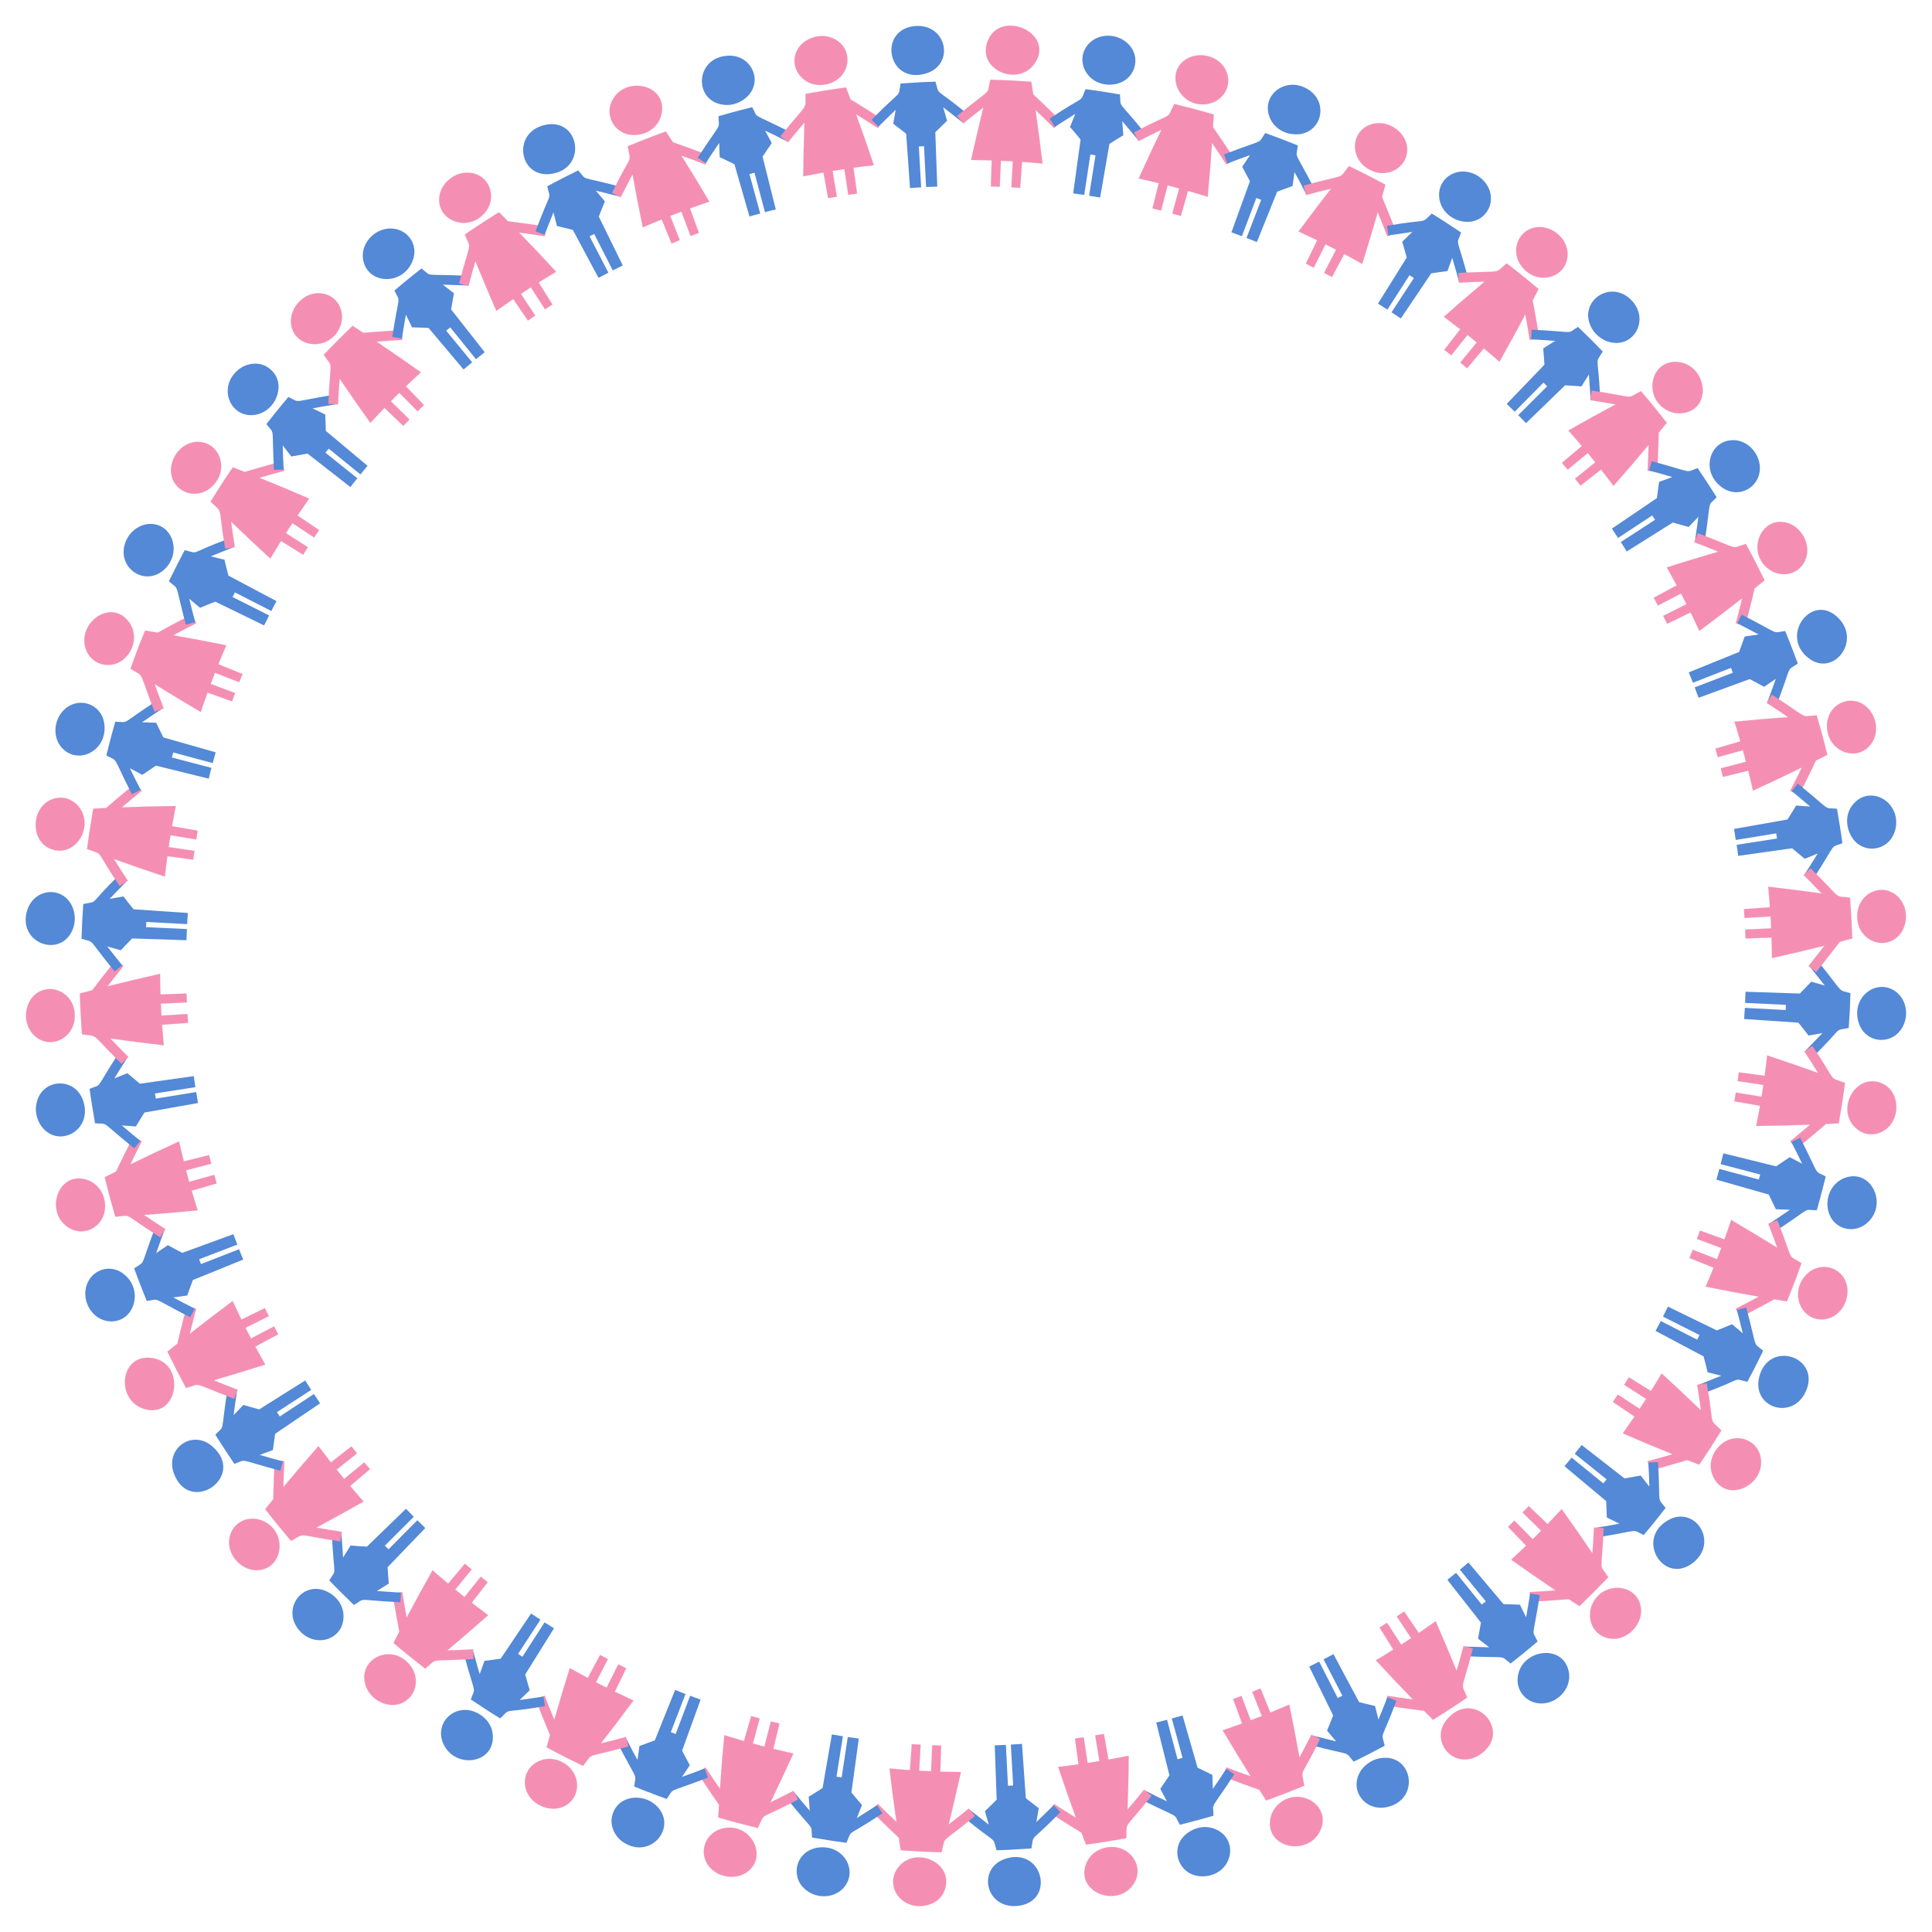 <?xml version="1.0" encoding="UTF-8"?>
<!DOCTYPE svg  PUBLIC '-//W3C//DTD SVG 1.1//EN'  'http://www.w3.org/Graphics/SVG/1.1/DTD/svg11.dtd'>
<svg enable-background="new 0 0 1644.099 1644.091" version="1.1" viewBox="0 0 1644.1 1644.1" xml:space="preserve" xmlns="http://www.w3.org/2000/svg">

	
		<g fill="#5389D6">
			<path d="m1611.1 842.41c-15.482-8.616-34.161 5.725-30.134 25.19 4.559 22.379 33.551 23.371 40.095 1.488 2.938-9.814-0.644-21.446-9.961-26.678z"/>
			<path d="m1546.6 817.37-6.467 5.237c5.701 7.136 8.552 10.784 12.715 16.086-6.534-1.886-4.917-1.428-11.543-3.29-3.431 3.663-5.559 5.955-9.677 10.079-15.473-0.507-30.723-1.006-46.239-1.514l-0.36 9.504 34.769 1.618c-0.068 1.475-0.104 2.951-0.205 4.424l-34.757-1.834-0.608 9.489c6.602 0.445 43.52 2.931 46.193 3.111 2.907 3.613 5.838 7.275 8.612 10.97l11.822-2.113c-7.763 8.107-5.689 5.96-14.276 14.788 0.191 0.188 5.472 5.392 5.871 5.786 27.944-27.294 16.694-22.045 30.779-24.894 1.129-18.187 0.791-11.429 1.482-29.634-11.447-3.471-4.204 2.092-28.111-27.813z"/>
		</g>
		<g fill="#F48FB3" stroke="#F48FB3" stroke-width=".094">
			<path d="m1580.9 961.32c11.025 8.471 28.271 2.999 32.237-13.495 2.132-10.164-1.517-21.094-10.977-25.596-22.833-10.818-41.917 23.077-21.26 39.091z"/>
			<path d="m1542.3 890.13c-0.224 0.147-5.389 3.53-6.875 4.504 3.978 6.058 7.883 12.218 11.798 18.496-14.555-5.19-25.502-9.063-43.385-15.002 0 0-1.28 11.501-2.158 17.376l-21.957-2.98-1.045 7.476 21.918 3.25c-0.427 3.365-1.026 6.704-1.586 10.049l-21.864-3.557-1.231 7.447 21.823 3.818c-0.334 2.224-0.401 2.453-3.22 17.172 15.26-0.167 30.562-0.552 45.903-1.132-10.395 8.923-15.936 13.297-16.942 14.106l5.222 6.368c13.336-10.731 25.154-21.035 25.154-21.035l10.898-0.541c4.409-26.487 2.601-15.36 5.307-34.371-15.238-5.701-5.765 1.044-27.76-31.444z"/>
		</g>
	
	
		<g fill="#5389D6">
			<path d="m1571.6 1001.8c-15.938 4.489-20.88 24.147-12.431 36.056 5.984 8.426 18.961 11.54 29.058 3.416 18.626-15.192 5.185-45.737-16.627-39.472z"/>
			<path d="m1531.9 968.21-7.424 3.731c5.526 10.965 5.522 10.823 9.138 18.374-3.604-1.95-6.251-3.337-10.556-5.6-7.076 4.812-2.711 1.878-11.608 7.833-15.03-3.71-29.844-7.366-44.916-11.086-0.771 3.068-1.45 6.16-2.315 9.203l33.672 8.815-1.156 4.271-33.615-9.028-2.48 9.162c6.364 1.81 41.954 11.935 44.531 12.668 2.037 4.122 4.061 8.291 6.071 12.502l11.975 0.391c-11.591 7.969-9.27 6.422-17.033 11.484 0.148 0.224 4.237 6.419 4.547 6.888 33.241-21.73 22.421-18.062 35.339-17.914 0.851-2.935 4.338-15.43 7.574-28.704-10.782-5.934-3.961 2.024-21.744-32.99z"/>
		</g>
		<g fill="#F48FB3" stroke="#F48FB3" stroke-width=".094">
			<path d="m1533.3 1089.8c-9.283 16.036 2.706 35.567 20.003 32.751 15.376-2.494 22.852-20.698 16.705-33.35-6.875-14.015-27.395-15.632-36.708 0.599z"/>
			<path d="m1512.5 1038.4c-0.252 0.096-6.065 2.308-7.739 2.944 2.632 6.757 5.318 13.647 7.688 20.555-15.097-9.335-21.97-13.556-39.256-23.722-1.797 5.421-0.727 2.324-5.735 16.533l-20.848-7.507c-1.407 3.943-0.242 0.88-2.607 7.078l20.753 7.765-3.617 9.505-20.635-8.055c-0.86 2.363-1.875 4.667-2.809 7.002l20.54 8.302c-2.196 5.393-4.357 10.802-6.749 16.113 14.984 3.044 30.112 5.908 45.161 8.523-4.605 2.59-9.83 5.245-19.528 10.242 1.282 2.426 2.566 4.907 3.803 7.333 11.232-5.565 28.945-15.325 28.945-15.325l10.742 1.741c2.081-5.092 5.407-12.949 12.415-32.491-12.671-8.09-5.76 1.509-20.524-36.536z"/>
		</g>
	
	
		<g fill="#5389D6">
			<path d="m1496.9 1172.4c-5.623 25.003 26.606 35.927 38.739 13.823 16.625-30.762-30.761-47.651-38.739-13.823z"/>
			<path d="m1486 1112.6-7.978 2.121c1.414 5.155 1.067 3.771 5.065 19.87-5.828-4.924-4.163-3.517-9.187-7.704-3.655 1.518-9.719 4.082-12.92 5.264-13.92-6.774-27.641-13.451-41.599-20.244l-4.227 8.501 31.081 15.668-1.967 3.964-30.981-15.863-4.438 8.396c5.845 3.102 38.529 20.448 40.895 21.704 1.161 4.475 2.365 9.027 3.385 13.53l11.655 2.902c-10.457 4.253-8.047 3.278-19.076 7.661 0.098 0.25 2.788 7.156 2.992 7.678 37.33-13.781 24.454-13.254 38.264-10.148 7.115-13.482 4.514-8.404 13.478-26.447-9.401-8.145-4.244 1.191-14.442-36.853z"/>
		</g>
		<g fill="#F48FB3" stroke="#F48FB3" stroke-width=".094">
			<path d="m1462 1231.8c-6.089 6.638-8.458 16.712-3.447 26.117 11.911 22.027 45.354 4.886 39.43-19.061-3.697-14.977-23.661-21.152-35.983-7.056z"/>
			<path d="m1452.4 1177.2c-0.264 0.042-6.361 1.019-8.116 1.3 1.147 7.15 2.207 14.375 3.216 21.706-11.172-10.692-19.573-18.695-33.473-31.427 0 0-3.823 6.549-9.072 14.974l-18.822-11.694-3.996 6.406 18.676 11.925c-1.798 2.876-3.706 5.682-5.568 8.517l-18.501-12.182-4.148 6.31 18.358 12.402-9.969 14.359c14.022 6.097 28.111 11.97 42.347 17.706-10.994 3.292-13.7 3.948-21.231 5.954l2.187 7.96c18.711-4.995 31.525-8.945 31.525-8.945l10.16 3.953c6.77-9.559 18.277-28.181 18.904-29.187-11.702-11.552-5.548-0.614-12.477-40.037z"/>
		</g>
	
	
		<g fill="#5389D6">
			<path d="m1418.6 1294.2c-26.834 16.447-2.311 54.927 22.155 35.665 22.538-17.62 1.275-50.089-22.155-35.665z"/>
			<path d="m1411 1244.2-8.28 0.39c0.732 14.403 0.503 9.508 0.83 20.497-7.185-9.257-1.691-2.19-7.365-9.432-6.563 1.211-7.523 1.365-13.749 2.453-12.208-9.52-24.241-18.903-36.482-28.449-1.897 2.537-3.942 4.958-5.911 7.439l27.148 21.783-2.776 3.449-27.01-21.952c-3.661 4.545-2.282 2.873-6.047 7.331 5.073 4.248 33.444 28.001 35.498 29.721 0.198 4.612 0.365 9.26 0.503 13.942l10.76 5.223c-8.029 1.536-4.54 0.927-20.245 3.542 0.045 0.266 1.283 7.614 1.376 8.17 38.947-6.41 28.171-7.221 39.518-2.006 7.747-9.198 16.337-19.996 18.652-23.082-7.496-9.908-4.401 0.285-6.42-39.019z"/>
		</g>
		<g fill="#F48FB3" stroke="#F48FB3" stroke-width=".094">
			<path d="m1354.5 1366.4c-4.138 10.573 0.5 24.132 13.229 27.513 15.146 3.978 29.219-9.932 28.792-23.656-0.898-22.98-33.331-26.14-42.021-3.857z"/>
			<path d="m1364.7 1300.4c-0.268-0.014-6.457-0.341-8.238-0.435-0.26 7.324-0.798 14.542-1.35 21.904-4.527-6.643-12.711-18.766-26.18-37.635-0.355 0.355-10.437 11.217-11.989 12.77l-15.991-15.339-5.28 5.403 15.802 15.533c-2.367 2.43-4.716 4.881-7.181 7.214l-15.579-15.748-5.406 5.278 15.394 15.932c-3.727 3.652-1.684 1.73-12.717 11.999 12.445 8.85 25.051 17.549 37.801 26.116-5.525 0.435-16.416 1.208-22.003 1.435l0.47 8.215c15.687-0.768 32.729-2.192 32.729-2.192l9.1 5.948c14.294-14.01 6.874-6.472 24.552-24.621-8.539-12.918-5.731-1.505-3.934-41.777z"/>
		</g>
	
	
		<g fill="#5389D6">
			<path d="m1334.9 1422c-5.557-24.738-43.218-17.763-43.488 7.766-0.104 10.307 8.538 20.479 21.5 19.839 13.503-0.743 25.105-13.758 21.988-27.605z"/>
			<path d="m1310.3 1357.4c-2.704-0.403-5.464-0.881-8.181-1.331-1.456 8.921-2.243 13.805-3.422 20.233-3.703-7.644-1.635-3.408-5.254-10.749-5.154-0.121-7.548-0.229-13.992-0.482-9.976-11.838-19.808-23.507-29.811-35.378-6.664 5.634-4.864 4.138-7.292 6.092l22.057 26.926-3.448 2.777-21.888-27.062-7.404 5.959c4.086 5.205 26.932 34.311 28.586 36.418-0.774 4.535-1.585 9.099-2.432 13.69l9.459 7.351c-16.897-0.427-20.534-0.714-20.534-0.714-0.012 0.269-0.339 7.689-0.363 8.25 39.671 1.945 28.744-1.456 39.116 6.26 2.265-1.757 11.227-8.839 22.996-18.758-5.39-11.478-4.251-0.385 1.807-39.482z"/>
		</g>
		<g fill="#F48FB3" stroke="#F48FB3" stroke-width=".094">
			<path d="m1231.9 1462.6c-16.014 17.475 3.803 43.835 26.014 31.494 31.387-19.212-3.028-57.644-26.014-31.494z"/>
			<path d="m1253.4 1402.9c-0.26-0.07-6.262-1.691-7.99-2.157-4.282 16.162-2.938 11.211-5.85 21.152-8.616-20.99-10.691-25.808-17.838-42.248 0 0 0.365-0.178-14.357 10.026l-12.471-18.316c-2.049 1.463-4.186 2.796-6.28 4.191l12.245 18.467-8.501 5.593-11.981-18.632c-2.117 1.361-4.267 2.669-6.398 4.009l11.76 18.775c-11.556 7.229-5.985 3.771-14.924 9.093 10.342 11.243 20.912 22.435 31.583 33.411-7.337-0.931-14.645-2.076-21.824-3.161-0.369 2.746-0.829 5.431-1.238 8.142 14.665 2.414 32.444 4.592 32.444 4.592l7.674 7.708c11.726-7.322 23.542-15.056 29.115-19.014-5.527-14.021-5.584-2.01 4.831-41.631z"/>
		</g>
	
	
		<g fill="#5389D6">
			<path d="m1175.1 1496.1c-9.393 1.335-18.155 8.651-20.238 18.174-3.063 13.533 9.268 27.401 26.02 23.407 27.945-6.721 21.404-45.474-5.782-41.581z"/>
			<path d="m1188.3 1447.3-7.7-2.951c-1.567 4.191-4.297 10.943-7.556 19.061-1.404-5.679-1.478-5.977-2.926-11.635-9.772-2.281-8.867-2.115-13.561-3.332-7.301-13.651-14.498-27.106-21.819-40.795l-8.397 4.431 15.985 30.92c-1.307 0.684-2.61 1.375-3.934 2.027l-15.789-31.019-8.506 4.221c2.914 5.941 19.212 39.16 20.392 41.565-3.122 7.99-1.935 5.041-5.202 12.927l7.734 9.179c-10.594-2.577-8.926-2.173-19.93-4.958-0.068 0.259-1.947 7.414-2.089 7.955 37.858 10.107 28.239 4.369 36.953 14.245 16.319-8.123 10.294-5.035 26.415-13.542-3.098-13.266-3.579-1.708 9.93-38.299z"/>
		</g>
		<g fill="#F48FB3" stroke="#F48FB3" stroke-width=".094">
			<path d="m1087.2 1536.1c-3.225 3.285-5.606 7.493-6.31 12.835-3.241 24.477 33.642 31.042 43.13 7.701 8.635-21.351-20.063-37.319-36.82-20.536z"/>
			<path d="m1123.3 1479.9c-0.247-0.137-5.742-2.878-7.344-3.725-3.272 6.446-6.629 12.973-10.124 19.475-2.214-12.474-5.317-28.737-8.675-45.093 0 0-5.631 2.522-16.124 6.802l-8.379-20.513-6.982 2.857 8.125 20.615-9.507 3.611-7.83-20.722c-2.354 0.883-4.691 1.814-7.059 2.662l7.582 20.816c-5.496 1.922-10.97 3.911-16.489 5.767 7.781 13.209 15.724 26.198 23.882 39.205-10.032-3.507-10.693-3.822-20.679-7.649l-2.903 7.732c19.932 7.659 30.767 11.263 30.767 11.263l5.903 9.161c12.06-4.252 24.622-9.374 32.443-12.54-2.729-16.399-4.11-3.598 13.393-39.724z"/>
		</g>
	
	
		<g fill="#5389D6">
			<path d="m1034.4 1556.6c-6.474-2.803-14.332-2.471-21.175 1.509-20.583 11.693-10.962 39.583 10.911 38.598 24.412-0.862 31.172-31.056 10.264-40.107z"/>
			<path d="m1050.4 1509.8-6.928-4.542c-6.942 10.672-4.342 6.745-11.367 17.074-0.271-8.607-0.152-4.86-0.419-11.96-6.548-3.132-5.941-2.85-12.562-6.09-4.284-14.877-8.506-29.54-12.802-44.457-3.021 0.941-6.097 1.688-9.143 2.539l9.16 33.58-4.271 1.156-8.947-33.636c-7.617 2.06-4.087 1.113-9.189 2.376 1.606 6.419 10.589 42.314 11.239 44.913-2.551 3.843-5.149 7.698-7.791 11.562l5.631 10.555c-8.429-3.97-5.245-2.415-18.454-9.044-0.12 0.241-3.443 6.903-3.695 7.407 35.307 17.854 26.841 10.4 33.145 21.635 10.052-2.499 23.811-6.209 28.667-7.712-0.244-12.432-3.729-2.342 17.726-35.356z"/>
		</g>
		<g fill="#F48FB3" stroke="#F48FB3" stroke-width=".094">
			<path d="m939.06 1572.8c-7.675 2.298-12.63 7.193-15.045 13.994-8.355 23.617 26.83 37.124 40.555 16.575 10.779-16.111-5.386-36.48-25.51-30.569z"/>
			<path d="m979.91 1528.2c-0.208-0.169-5.021-4.081-6.407-5.207-6.738 8.416-4.123 5.266-13.978 16.915 0.453-14.548 0.838-27.915 0.98-45.812-0.758 0.144-5.703 1.086-17.194 3.275l-3.899-21.813-7.447 1.228 3.629 21.859c-3.347 0.543-6.685 1.148-10.041 1.635l-3.32-21.901-7.477 1.042 3.06 21.942c-10.627 1.489-6.673 0.987-17.338 2.2 4.846 14.496 9.914 28.99 15.172 43.417-6.321-3.895-12.518-7.883-18.628-11.814-1.458 2.359-2.977 4.607-4.458 6.92 12.217 8.066 27.735 17.459 27.735 17.459l3.853 10.167c11.494-1.517 22.939-3.39 34.349-5.441 0.677-14.888-3.94-4.677 21.409-36.071z"/>
		</g>
	
	
		<g fill="#5389D6">
			<path d="m856.04 1581.6c-24.151 7.536-18.179 40.777 7.394 40.469 35.327-1.018 25.46-50.343-7.394-40.469z"/>
			<path d="m902.4 1542.1-5.821-5.836c-2.549 2.609-11.805 11.517-14.686 14.301 1.297-7.198 0.944-5.229 2.083-11.814-10.175-7.744-8.611-6.676-11.019-8.573-1.089-15.443-2.162-30.664-3.254-46.149l-9.487 0.6 1.968 34.751-4.42 0.276-1.752-34.762-9.506 0.353c0.237 6.613 1.565 43.591 1.661 46.268-7.973 7.828-6.756 6.639-10.026 9.711l3.32 11.534c-3.247-2.444-14.668-11.496-16.183-12.695-0.168 0.211-4.799 6.028-5.149 6.468 30.491 25.005 23.836 14.897 27.933 28.026 16.2-0.687 4.204 0.058 29.631-1.556 2.627-13.565-2.722-2.83 24.707-30.903z"/>
		</g>
		<g fill="#F48FB3" stroke="#F48FB3" stroke-width=".094">
			<path d="m762.86 1591.3c-7.398 12.032 0.259 28.451 16.77 30.648 10.908 0.873 20.882-3.907 24.291-13.623 8.541-24.297-27.761-38.856-41.061-17.025z"/>
			<path d="m829.64 1545.4c-0.169-0.208-4.069-5.004-5.191-6.385-3.773 3.188-10.239 8.215-17.179 13.648 3.646-14.979 6.315-26.036 10.434-44.679 0 0-11.637-0.114-17.526-0.344l0.684-22.148-7.555-0.288-0.953 22.137c-7.45-0.274-4.786-0.158-10.17-0.506l1.259-22.116-7.542-0.478-1.52 22.102c-5.825-0.282-11.619-0.934-17.427-1.412 1.764 15.173 3.747 30.365 5.925 45.575-5.384-5.129-10.639-10.199-15.804-15.367l-5.784 5.838c10.373 10.493 23.548 22.842 23.548 22.842l1.679 10.73c21.309 1.334 13.39 0.937 34.721 1.74 3.943-15.204-2.716-5.242 28.401-30.889z"/>
		</g>
	
	
		<g fill="#5389D6">
			<path d="m719.35 1604.7c9.925-13.995-1.49-34.385-21.942-32.575-19.251 1.851-25.32 23.007-13.297 34.694 10.091 9.891 27.342 9.05 35.239-2.119z"/>
			<path d="m750.89 1543.1c-1.51-2.293-3.012-4.59-4.494-6.94-8.098 5.208-10.397 6.65-17.318 11.023 3.279-8.095 1.753-4.32 4.469-11.148-3.44-3.932-3.085-3.544-9.014-10.692 2.111-15.337 4.192-30.453 6.309-45.831l-9.406-1.312-5.228 34.412-4.368-0.71 5.444-34.377-9.368-1.555c-1.131 6.52-7.455 42.977-7.913 45.617-3.904 2.564-7.827 4.965-11.801 7.39l0.868 11.966c-0.855-1.005-11.759-13.803-13.216-15.717-0.207 0.17-5.932 4.861-6.365 5.216 25.115 30.957 20.305 20.387 21.534 33.251 23.695 3.927 13.031 2.187 29.335 4.527 5.465-12.987-1.67-3.374 30.532-25.12z"/>
		</g>
		<g fill="#F48FB3" stroke="#F48FB3" stroke-width=".094">
			<path d="m616.82 1555.6c-17.352 2.928-23.474 22.092-12.199 34.097 7.708 8.102 20.993 9.728 29.934 4.149 19.529-12.213 5.75-42.001-17.735-38.246z"/>
			<path d="m679.03 1531.3c-0.124-0.233-2.951-5.726-3.751-7.346-6.435 3.294-12.991 6.633-19.634 9.817 5.972-12.306 12.654-26.542 19.467-41.584 0 0-5.617-1.172-17.045-3.966l5.269-21.523-7.329-1.786-5.535 21.455-9.815-2.664 5.837-21.369c-2.424-0.669-4.864-1.282-7.276-1.994l-6.093 21.3c-5.577-1.674-11.176-3.277-16.732-5.018-1.463 15.262-2.666 30.438-3.705 45.756-6.027-8.687-6.308-9.221-12.241-18.337l-6.892 4.552c8.562 13.262 18.282 27.188 18.282 27.188l-0.604 10.882c7.272 2.163 17.126 4.849 33.623 8.908 7.527-15.076-1.256-5.193 34.174-24.271z"/>
		</g>
	
	
		<g fill="#5389D6">
			<path d="m557.33 1535.5c-10.908-9.302-31.256-7.888-36.124 8.767-2.836 9.064 1.973 18.614 9.054 23.334 23.769 15.996 48.009-14.247 27.07-32.101z"/>
			<path d="m602.5 1512.7-2.938-7.746c-11.387 4.366-7.629 2.968-19.229 7.14 4.544-6.697 2.466-3.618 6.687-9.925-3.726-6.887-2.362-4.34-6.589-12.307 5.273-14.556 10.469-28.902 15.756-43.498-2.998-1.012-5.924-2.22-8.891-3.317l-12.314 32.556-4.136-1.572 12.519-32.476c-5.448-2.072-3.434-1.278-8.831-3.478-2.471 6.138-16.288 40.464-17.288 42.949-4.323 1.614-8.691 3.209-13.1 4.787l-1.642 11.848c-4.034-7.311-3.027-5.446-9.622-18.159-0.239 0.125-6.844 3.569-7.343 3.83 18.072 35.04 15.579 24.482 14.118 36.969 12.02 4.872 24.358 9.455 27.729 10.6 7.103-10.204-1.643-4.088 35.114-18.201z"/>
		</g>
		<g fill="#F48FB3" stroke="#F48FB3" stroke-width=".094">
			<path d="m475.42 1498.2c-14.104-5.354-29.601 4.664-28.713 19.613 0.897 15.815 18.636 24.728 31.398 20.121 18.008-6.656 17.363-32.255-2.685-39.734z"/>
			<path d="m534.71 1486.1c-0.069-0.259-1.668-6.248-2.128-7.972-7.043 2.01-14.083 3.748-21.249 5.478 9.463-12.219 16.54-21.409 27.71-36.511-0.698-0.329-5.252-2.474-15.835-7.457l9.659-19.943-6.756-3.362-9.904 19.822c-3.028-1.524-6.102-2.961-9.075-4.595l10.179-19.674-6.675-3.524-10.414 19.554c-5.189-2.648-10.228-5.577-15.323-8.4-4.592 14.569-8.99 29.246-13.215 44.02-2.816-6.885-5.543-13.655-8.14-20.49l-7.666 2.968c3.914 10.453 3.762 9.958 12.165 30.461l-2.851 10.484c6.581 3.44 14.153 7.668 30.998 15.771 9.796-12.285-0.453-5.769 38.52-16.63z"/>
		</g>
	
	
		<g fill="#5389D6">
			<path d="m419.42 1479.2c0.34-8.052-3.364-14.893-9.882-19.461-18.715-13.116-40.038 3.869-32.783 23.014 8.738 22.22 41.822 19.228 42.665-3.553z"/>
			<path d="m463.75 1451.9c-0.801-4.996-0.513-3.131-1.263-8.175-9.026 1.36-11.351 1.731-20.306 2.976 3.132-2.971 5.096-4.894 8.625-8.33-1.168-3.827-0.924-2.972-3.852-13.45 8.195-13.134 16.272-26.08 24.49-39.25-2.677-1.691-5.386-3.329-8.044-5.05l-18.835 29.27-3.697-2.435 19.018-29.151-7.936-5.224c-3.696 5.488-24.366 36.179-25.862 38.401-4.583 0.703-9.146 1.292-13.779 1.903l-4.089 11.266c-10.055-34.176 4.176 14.489-5.637-19.756-0.259 0.071-7.414 2.034-7.956 2.182 10.353 38.311 10.16 27.082 6.061 39.162 17.973 11.849 13.113 8.724 24.933 16.101 10.346-9.666-0.796-3.643 38.129-10.44z"/>
		</g>
		<g fill="#F48FB3" stroke="#F48FB3" stroke-width=".094">
			<path d="m347.68 1415.6c-15.702-17.503-44.038-3.365-36.393 19.077 3.719 10.818 15.489 17.414 25.593 16.006 15.416-2.194 23.366-21.184 10.8-35.083z"/>
			<path d="m402.98 1411.8c-0.013-0.269-0.312-6.486-0.398-8.275-7.23 0.393-14.626 0.827-21.927 0.938 9.726-8.225 18.229-15.374 34.725-29.977 0 0-1.439-0.981-13.955-10.581l13.593-17.499c-3.678-2.826-2.324-1.76-5.933-4.673l-13.806 17.331-7.925-6.387 14.043-17.131c-1.983-1.552-3.862-3.231-5.797-4.843l-14.246 16.966c-13.67-11.539-7.135-6.069-13.248-11.408-7.516 13.306-14.922 26.819-22.059 40.323-0.945-4.703-1.836-10.281-3.711-21.737-2.713 0.48-5.45 0.913-8.143 1.344 1.822 12.352 5.628 32.269 5.628 32.269l-4.977 9.677c3.581 3.028 10.605 9.125 27.047 21.85 11.579-9.515 0.849-6.002 41.089-8.187z"/>
		</g>
	
	
		<g fill="#5389D6">
			<path d="m291.65 1381.1c2.699-10.773-2.586-20.527-11.278-25.59-21.903-12.925-42.284 13.812-25.096 32.594 12.586 13.518 32.654 8.076 36.374-7.004z"/>
			<path d="m340.71 1363.5 0.444-8.242c-3.03-0.135-3.407-0.117-20.464-1.317 5.502-3.415 4.951-3.073 10.165-6.363-0.81-9.919-0.695-8.299-1.017-13.922 10.738-11.152 21.321-22.144 32.088-33.326l-6.799-6.64-24.487 24.736c-1.044-1.044-2.122-2.053-3.154-3.107l24.64-24.582-6.636-6.805c-4.752 4.605-31.325 30.353-33.249 32.218-10.281-0.616-7.055-0.406-13.909-0.958l-6.347 10.191c-0.853-11.507-0.615-8.142-1.434-20.491-0.267 0.015-7.652 0.436-8.211 0.468 2.07 39.858 4.448 28.406-2.14 39.538 11.701 11.918 4.545 4.886 21.009 20.959 10.924-6.592-0.05-4.266 39.501-2.357z"/>
		</g>
		<g fill="#F48FB3" stroke="#F48FB3" stroke-width=".094">
			<path d="m224.98 1294.8c-11.153-5.544-24.28-1.349-28.69 10.257-5.562 14.668 6.611 30.097 20.538 31.095 22.93 1.601 29.343-30.595 8.152-41.352z"/>
			<path d="m289.56 1311.7c0.041-0.265 0.994-6.372 1.269-8.13-7.143-1.122-14.376-2.31-21.649-3.617 12.345-6.595 26.248-14.254 40.21-22.18 0 0-4.302-4.768-11.461-13.244l16.918-14.31-4.88-5.766-17.091 14.102-6.383-7.928 17.282-13.858c-1.568-1.969-3.185-3.901-4.718-5.899l-17.446 13.654c-9.476-12.35-9.443-12.279-10.597-13.904-10.001 11.324-20.212 23.27-29.882 34.86 0.235-10.498 0.23-9.389 0.864-22.033l-8.256-0.361c-1.021 20.005-1.17 32.738-1.17 32.738l-6.882 8.449c7.927 10.337 16.341 20.285 21.952 26.965 13.694-7.116 1.992-5.441 41.92 0.462z"/>
		</g>
	
	
		<g fill="#5389D6">
			<path d="m181.19 1231.3c-16.724-15.486-40.84 0.724-33.313 22.365 13.392 36.383 61.802 3.009 33.313-22.365z"/>
			<path d="m238.59 1251.6 2.166-7.992c-10.156-2.694-9.574-2.56-19.757-5.515 6.377-2.303 5.347-1.932 11.244-4.111 1.097-8.299 0.418-3.371 1.877-13.824 12.813-8.689 25.442-17.253 38.29-25.965-1.795-2.609-3.49-5.284-5.247-7.918l-29.077 19.132-2.435-3.697 29.196-18.948c-1.765-2.631-3.428-5.325-5.101-8.013-5.603 3.521-36.932 23.208-39.201 24.633-4.455-1.226-8.934-2.493-13.437-3.799l-8.275 8.627c0.746-6.109 0.488-4.291 2.864-20.353-0.267-0.039-7.646-1.119-8.205-1.2-6.04 39.987-1.849 29.085-10.238 38.209 7.235 11.588 14.94 23.05 16.216 24.857 11.513-4.013 1.259-4.341 39.12 5.877z"/>
		</g>
		<g fill="#F48FB3" stroke="#F48FB3" stroke-width=".094">
			<path d="m126.17 1155.4c-24.443-0.675-27.346 36.649-3.126 43.693 29.896 8.594 35.867-42.753 3.126-43.693z"/>
			<path d="m199.3 1190.3c0.096-0.25 2.306-6.034 2.942-7.699-7.183-2.671-5.226-1.898-20.422-8.029 14.864-4.359 25.971-7.646 43.881-13.329-0.09-0.175-6.867-12.248-8.454-15.33l19.52-10.487-3.52-6.676-19.647 10.246c-2.922-5.521-1.864-3.456-4.638-9.053l19.784-9.965-3.359-6.758-19.903 9.729c-2.416-4.868-0.794-1.458-7.484-15.787-12.257 9.102-24.42 18.405-36.5 27.888 3.179-13.297 5.135-20.292 5.427-21.369l-7.961-2.088c-4.649 17.153-8.012 31.804-8.012 31.804l-8.48 6.829c9.51 19.125 5.891 12.066 15.865 30.951 14.505-4.023 2.669-5.338 40.961 9.123z"/>
		</g>
	
	
		<g fill="#5389D6">
			<path d="m92.789 1124.4c20.957 1.967 30.486-26.397 12.241-40.412-11.489-8.993-27.804-3.423-31.707 10.936-3.48 13.193 5.414 28.163 19.466 29.476z"/>
			<path d="m161.87 1121c1.234-2.454 2.535-4.929 3.802-7.374-7.29-3.745-12.966-6.665-18.187-9.502 4.304-0.566 7.945-1.11 11.84-1.673 1.803-5.102 2.482-6.903 4.789-13.157 14.343-5.827 28.479-11.57 42.861-17.414-1.169-2.94-2.449-5.835-3.535-8.807l-32.428 12.647-1.572-4.136 32.506-12.441-3.375-8.872c-6.214 2.274-40.963 14.988-43.479 15.908-4.071-2.139-8.156-4.323-12.257-6.551l-9.921 6.718c4.752-13.429 3.97-11.271 7.039-19.3-0.252-0.094-7.2-2.706-7.725-2.903-14.132 37.109-7.538 27.791-18.076 35.258 1.147 3.172 5.284 14.294 10.732 27.679 12.145-1.524 2.073-3.962 36.986 13.92z"/>
		</g>
		<g fill="#F48FB3" stroke="#F48FB3" stroke-width=".094">
			<path d="m89.24 1023.5c-0.939-9.033-7.05-17.593-17.147-20.033-23.94-5.756-34.511 30.175-12.207 42.081 13.679 7.242 31.363-3.292 29.354-22.048z"/>
			<path d="m136.24 1052.9c0.147-0.225 3.553-5.431 4.533-6.929-6.098-3.922-12.321-7.92-18.297-12.118 17.637-1.308 25.751-1.937 45.704-3.864-1.734-5.452-0.768-2.273-5.07-16.748l21.282-6.172c-1.204-4.09-0.453-1.33-2.05-7.259l-21.356 5.908-2.652-9.818 21.431-5.603c-0.69-2.419-1.236-4.875-1.843-7.315l-21.499 5.347c-1.373-5.659-2.831-11.298-4.003-17.004-13.932 6.342-27.829 12.905-41.549 19.63 3.109-6.565 2.063-4.468 9.79-19.76l-7.404-3.697c-10.071 19.868-14.408 29.403-14.408 29.403l-9.718 4.902c1.335 5.472 3.24 13.716 9.039 33.587 15.006-0.897 3.821-4.575 38.07 17.51z"/>
		</g>
	
	
		<g fill="#5389D6">
			<path d="m37.388 960.98c13.918 14.193 37.483 1.874 34.688-18.771-3.71-27.521-39.199-26.348-41.494-0.165-0.563 6.12 1.798 13.897 6.806 18.936z"/>
			<path d="m114.21 977.24 5.216-6.405c-5.375-4.311-3.415-2.689-15.77-13.105 9.939 0.729 3.015 0.232 11.955 0.839 0.787-1.285 6.392-10.47 7.346-11.846 15.245-2.695 30.27-5.351 45.557-8.054l-1.547-9.367-34.357 5.579-0.725-4.366 34.39-5.362c-0.533-3.121-0.898-6.268-1.359-9.4-6.552 0.923-43.192 6.086-45.845 6.46-3.566-2.94-7.16-5.924-10.72-8.957l-11.084 4.492c3.024-5.028 5.56-8.962 10.941-17.407-0.228-0.145-6.52-4.146-6.996-4.449-21.938 34.06-13.485 25.75-24.958 30.688 1.271 9.814 2.982 19.563 4.614 29.322 12.405 1.061 2.755-3.461 33.342 21.338z"/>
		</g>
		<g fill="#F48FB3" stroke="#F48FB3" stroke-width=".094">
			<path d="m63.268 859.94c-1.928-11.894-12.483-19.002-22.147-18.221-19.371 1.56-25.473 28.084-10.924 40.391 14.364 12.03 36.552-0.538 33.071-22.17z"/>
			<path d="m103.41 905.23c0.19-0.189 4.567-4.565 5.827-5.824-5.415-5.326-3.933-3.808-15.353-15.674 15.296 2.087 26.668 3.613 45.495 5.767-0.022-0.416-1.318-14.686-1.461-17.455l22.101-1.6-0.475-7.542-22.118 1.33c-0.204-3.387-0.486-6.771-0.556-10.166l22.128-1.023-0.285-7.555-22.141 0.763c-0.3-5.824-0.311-11.659-0.39-17.492-14.917 3.323-29.83 6.864-44.742 10.598 4.54-5.884 9.115-11.635 13.648-17.308l-6.392-5.15c-5.915 7.2-4.755 5.713-20.267 25.779l-10.505 2.775c0.808 19.536 0.036 6.873 1.816 34.718 14.942 2.255 5.772-2.625 33.67 25.059z"/>
		</g>
	
	
		<g fill="#5389D6">
			<path d="m61.934 790.78c3.542-8.803 1.572-20.06-5.618-26.597-10.402-9.476-28.401-5.516-33.288 10.827-8.275 27.657 28.752 40.996 38.906 15.77z"/>
			<path d="m97.557 826.67 6.408-5.188c-7.577-9.523-5.072-6.355-12.715-16.086 8.708 2.513 3.836 1.115 11.543 3.29 3.427-3.651 5.367-5.763 9.677-10.079 15.473 0.507 30.723 1.006 46.239 1.514l0.36-9.504-34.769-1.618c0.068-1.475 0.104-2.951 0.205-4.424l34.757 1.834 0.608-9.489c-6.602-0.445-43.52-2.931-46.193-3.111-2.907-3.613-5.838-7.275-8.612-10.97l-11.822 2.113c7.984-8.338 5.558-5.823 14.276-14.788-0.191-0.188-5.472-5.392-5.871-5.786-28.12 27.466-16.737 22.054-30.779 24.894-1.129 18.187-0.791 11.429-1.482 29.634 12.458 3.779 3.503-2.289 28.17 27.764z"/>
		</g>
		<g fill="#F48FB3" stroke="#F48FB3" stroke-width=".094">
			<path d="m71.179 694.65c-2.929-11.065-14.618-19.198-26.876-14.457-17.531 6.727-18.817 33.857-2.401 41.669 17.413 8.25 33.919-9.997 29.277-27.212z"/>
			<path d="m101.83 753.96c0.224-0.146 5.389-3.53 6.875-4.504-3.978-6.058-7.883-12.218-11.798-18.496 14.287 5.094 25.308 8.998 43.385 15.002 0 0 1.28-11.503 2.158-17.376l21.957 2.98 1.045-7.476-21.918-3.25c0.427-3.365 1.026-6.704 1.586-10.049l21.864 3.557 1.231-7.447-21.823-3.818c0.334-2.224 0.401-2.453 3.22-17.172-15.26 0.167-30.562 0.552-45.903 1.132 9.939-8.531 15.1-12.624 16.942-14.106l-5.222-6.368c-12.897 10.405-25.153 21.035-25.153 21.035l-10.898 0.541c-4.409 26.487-2.594 15.31-5.307 34.371 15.456 5.783 5.341-1.669 27.759 31.444z"/>
		</g>
	
	
		<g fill="#5389D6">
			<path d="m54.35 638.06c13.374 11.762 34.709 1.184 34.67-18.415 0.072-19.148-19.689-27.675-33.11-16.876-10.459 8.53-12.244 25.903-1.56 35.291z"/>
			<path d="m112.25 675.88 7.424-3.731c-7.12-14.095-6.623-13.111-9.138-18.374 3.46 1.875 6.452 3.443 10.556 5.6 6.989-4.752 2.761-1.912 11.608-7.833 15.03 3.71 29.844 7.366 44.916 11.086 0.771-3.068 1.45-6.16 2.316-9.203l-33.672-8.815 1.156-4.271 33.614 9.028 2.48-9.162c-6.364-1.81-41.954-11.935-44.531-12.668-2.037-4.122-4.061-8.29-6.071-12.502l-11.975-0.391c11.67-8.03 9.779-6.755 17.033-11.484-0.148-0.224-4.237-6.419-4.547-6.888-33.24 21.73-22.42 18.062-35.339 17.914-0.875 3.019-4.353 15.495-7.574 28.704 10.785 5.935 3.968-2.012 21.744 32.99z"/>
		</g>
		<g fill="#F48FB3" stroke="#F48FB3" stroke-width=".094">
			<path d="m110.79 554.26c4.543-7.848 4.645-18.36-2.111-26.286-16.283-19.056-45.372 4.708-34.597 26.884 6.878 14.022 27.397 15.631 36.708-0.598z"/>
			<path d="m131.55 605.66c0.252-0.096 6.065-2.308 7.739-2.944-2.632-6.757-5.318-13.647-7.689-20.555 15.165 9.378 22.017 13.583 39.256 23.722 1.808-5.451 0.699-2.246 5.735-16.533l20.848 7.507c1.401-3.927 0.238-0.87 2.607-7.078l-20.753-7.765 3.618-9.505 20.635 8.055c0.861-2.363 1.875-4.667 2.809-7.002l-20.54-8.303c2.196-5.393 4.357-10.802 6.749-16.113-14.984-3.044-30.112-5.908-45.161-8.523 4.609-2.591 9.841-5.25 19.528-10.242-1.282-2.426-2.566-4.907-3.803-7.333-11.222 5.56-28.945 15.325-28.945 15.325l-10.742-1.741c-2.092 5.119-5.41 12.958-12.415 32.491 12.671 8.091 5.765-1.497 20.524 36.537z"/>
		</g>
	
	
		<g fill="#5389D6">
			<path d="m140.24 484.22c14.911-14.27 6.261-39.541-13.482-38.336-7.798 0.478-14.856 5.592-18.345 11.95-12.544 23.205 14.323 43.326 31.827 26.386z"/>
			<path d="m158.15 531.53 7.978-2.121c-1.371-5.003-0.927-3.208-5.065-19.87 6.561 5.539 3.21 2.722 9.187 7.704 3.757-1.564 9.794-4.11 12.92-5.263 13.92 6.774 27.641 13.451 41.599 20.244l4.227-8.501-31.081-15.668 1.967-3.964 30.981 15.863 4.438-8.396c-5.845-3.102-38.529-20.448-40.895-21.704-1.161-4.475-2.366-9.027-3.385-13.53l-11.655-2.902c10.747-4.368 7.431-3.034 19.076-7.661-0.097-0.25-2.788-7.156-2.992-7.678-37.33 13.782-24.455 13.254-38.264 10.148-7.009 13.282-4.25 7.873-13.478 26.447 9.637 8.348 4.439-0.465 14.442 36.852z"/>
		</g>
		<g fill="#F48FB3" stroke="#F48FB3" stroke-width=".094">
			<path d="m182.06 412.26c12.473-13.6 4.862-35.277-12.71-36.174-15.381-0.874-26.647 15.478-23.273 29.117 3.697 14.977 23.66 21.153 35.983 7.057z"/>
			<path d="m191.7 466.9c0.264-0.042 6.361-1.019 8.116-1.3-1.147-7.15-2.207-14.375-3.216-21.706 11.18 10.701 19.54 18.664 33.473 31.427 0 0 3.772-6.468 9.072-14.974l18.821 11.694 3.996-6.406-18.676-11.924c1.798-2.875 3.706-5.682 5.568-8.517l18.501 12.182 4.148-6.31-18.358-12.402 9.97-14.359c-14.022-6.096-28.111-11.97-42.347-17.706 11.012-3.297 13.75-3.961 21.231-5.954l-2.187-7.961c-18.321 4.889-31.525 8.945-31.525 8.945l-10.16-3.953c-6.77 9.559-18.277 28.181-18.904 29.187 11.702 11.552 5.548 0.614 12.477 40.037z"/>
		</g>
	
	
		<g fill="#5389D6">
			<path d="m218.59 352.72c17.583-3.914 26.051-28.7 9.696-39.856-7.713-5.477-18.253-3.909-24.978 1.385-19.199 15.01-6.983 43.426 15.282 38.471z"/>
			<path d="m233.14 399.92 8.28-0.39c-0.686-13.754-0.495-8.793-0.83-20.497 3.672 4.737 3.508 4.535 7.365 9.432 7.476-1.368 5.208-0.962 13.749-2.452 12.208 9.52 24.241 18.903 36.482 28.449 1.897-2.537 3.942-4.958 5.911-7.439l-27.148-21.783 2.776-3.449 27.01 21.952c3.661-4.545 2.282-2.873 6.047-7.331-5.073-4.248-33.444-28.001-35.498-29.721-0.198-4.612-0.366-9.26-0.503-13.942l-10.76-5.223c7.876-1.515 5.448-1.078 20.245-3.542-0.045-0.266-1.283-7.614-1.376-8.17-38.949 6.411-28.172 7.221-39.518 2.006-7.746 9.198-16.337 19.996-18.652 23.082 7.497 9.906 4.402-0.286 6.42 39.018z"/>
		</g>
		<g fill="#F48FB3" stroke="#F48FB3" stroke-width=".094">
			<path d="m289.56 277.69c4.176-10.669-0.597-24.158-13.229-27.513-15.145-3.978-29.22 9.928-28.792 23.656 0.897 22.979 33.33 26.139 42.021 3.857z"/>
			<path d="m279.41 343.68c0.268 0.014 6.457 0.341 8.238 0.435 0.26-7.324 0.798-14.542 1.35-21.904 8.725 12.801 15.196 22.248 26.18 37.635 0.401-0.401 10.405-11.186 11.989-12.77l15.991 15.339 5.28-5.403-15.802-15.533c2.367-2.43 4.716-4.881 7.181-7.214l15.579 15.747 5.406-5.278-15.394-15.932c3.727-3.652 1.684-1.73 12.717-11.999-12.445-8.85-25.051-17.549-37.801-26.116 5.483-0.431 16.387-1.207 22.003-1.435l-0.47-8.215c-15.573 0.76-32.729 2.192-32.729 2.192l-9.1-5.948c-14.272 13.988-6.867 6.465-24.552 24.621 8.507 12.87 5.774 0.573 3.934 41.778z"/>
		</g>
	
	
		<g fill="#5389D6">
			<path d="m309.22 222.06c4.618 20.558 34.427 20.86 42.203-0.841 4.984-13.708-5.362-27.497-20.215-26.764-13.564 0.747-25.093 13.814-21.988 27.605z"/>
			<path d="m333.82 286.7c2.704 0.403 5.464 0.881 8.181 1.331 1.431-8.772 2.273-13.982 3.422-20.233 3.347 6.913 1.963 4.079 5.254 10.749 4.733 0.106 7.161 0.214 13.992 0.482 9.976 11.839 19.808 23.507 29.811 35.378 6.679-5.646 4.879-4.149 7.292-6.092l-22.057-26.926 3.448-2.777 21.888 27.062 7.404-5.959c-4.086-5.205-26.932-34.311-28.586-36.419 0.774-4.535 1.585-9.099 2.432-13.69l-9.459-7.351c16.821 0.423 20.534 0.714 20.534 0.714 0.012-0.269 0.339-7.689 0.363-8.25-39.671-1.945-28.744 1.456-39.116-6.26-2.138 1.658-11.1 8.732-22.996 18.758 5.389 11.48 4.251 0.387-1.807 39.483z"/>
		</g>
		<g fill="#F48FB3" stroke="#F48FB3" stroke-width=".094">
			<path d="m412.21 181.46c11.992-13.085 4.114-34.844-15.073-34.517-11.944 0.203-21.582 10.05-23.117 19.421-3.571 20.763 23.361 31.967 38.19 15.096z"/>
			<path d="m390.71 241.24c0.26 0.07 6.262 1.691 7.99 2.157 4.282-16.16 2.938-11.211 5.85-21.152 8.58 20.902 10.641 25.694 17.838 42.248 0 0-0.365 0.178 14.357-10.026l12.471 18.316c2.049-1.463 4.186-2.796 6.28-4.191l-12.245-18.467 8.501-5.593 11.981 18.632c2.117-1.361 4.267-2.669 6.398-4.009l-11.76-18.775c11.556-7.229 5.985-3.771 14.924-9.093-10.342-11.243-20.912-22.435-31.583-33.411 7.337 0.931 14.645 2.076 21.824 3.161 0.369-2.746 0.829-5.431 1.238-8.142-15.279-2.499-32.443-4.592-32.443-4.592l-7.674-7.709c-14.817 9.252-25.281 16.29-29.115 19.014 5.526 14.023 5.587 1.995-4.832 41.632z"/>
		</g>
	
	
		<g fill="#5389D6">
			<path d="m469.01 148c31.47-4.472 24.3-48.752-5.783-41.582-27.944 6.722-21.402 45.475 5.783 41.582z"/>
			<path d="m455.76 196.82 7.7 2.951c1.563-4.19 5.04-12.797 7.556-19.061 2.13 8.585 0.892 3.646 2.926 11.635 9.705 2.28 7.014 1.635 13.561 3.332 7.301 13.651 14.498 27.106 21.819 40.795l8.397-4.431-15.985-30.919c1.307-0.685 2.61-1.375 3.934-2.027l15.789 31.019 8.506-4.221c-2.914-5.94-19.212-39.16-20.392-41.565 3.122-7.99 1.935-5.041 5.202-12.927l-7.734-9.179c11.379 2.776 7.599 1.837 19.93 4.958 0.068-0.259 1.947-7.414 2.089-7.955-38.497-10.277-28.444-4.602-36.953-14.245-16.319 8.124-10.294 5.035-26.415 13.541 3.098 13.266 3.579 1.707-9.93 38.299z"/>
		</g>
		<g fill="#F48FB3" stroke="#F48FB3" stroke-width=".094">
			<path d="m545.12 114.27c9.658-2.019 16.853-9.47 18.126-19.134 3.241-24.478-33.641-31.042-43.13-7.701-5.737 14.184 6.514 30.957 25.004 26.835z"/>
			<path d="m520.84 164.15c0.247 0.137 5.743 2.878 7.344 3.725 3.272-6.446 6.629-12.973 10.124-19.475 2.174 12.251 5.267 28.495 8.675 45.093 0 0 5.633-2.523 16.124-6.802l8.379 20.513 6.982-2.857-8.125-20.615 9.507-3.611 7.83 20.722c2.354-0.883 4.691-1.814 7.059-2.662l-7.582-20.816c5.496-1.922 10.97-3.91 16.489-5.767-7.781-13.209-15.724-26.198-23.882-39.205 10.03 3.507 10.695 3.823 20.679 7.649l2.903-7.732c-18.985-7.275-30.767-11.263-30.767-11.263l-5.903-9.161c-12.06 4.252-24.622 9.374-32.443 12.54 2.735 16.437 4.097 3.625-13.393 39.724z"/>
		</g>
	
	
		<g fill="#5389D6">
			<path d="m616.87 89.27c10.11 0.795 19.937-5.393 23.616-13.465 6.011-13.155-4.287-29.145-20.565-28.412-29.031 1.025-30.181 39.778-3.051 41.877z"/>
			<path d="m593.71 134.25 6.928 4.543c6.539-10.068 4.756-7.355 11.367-17.074 0.271 8.608 0.152 4.865 0.419 11.96 7.076 3.392 4.44 2.115 12.562 6.09 4.284 14.877 8.506 29.54 12.802 44.457 3.021-0.941 6.097-1.688 9.143-2.539l-9.16-33.58 4.271-1.157 8.947 33.636c7.617-2.06 4.097-1.115 9.189-2.376-1.606-6.419-10.589-42.314-11.239-44.913 2.551-3.843 5.149-7.698 7.791-11.562l-5.631-10.555c8.362 3.932 5.673 2.631 18.454 9.044 0.12-0.241 3.443-6.903 3.695-7.407-36.19-18.3-27.111-10.882-33.145-21.635-13.499 3.357-25.417 6.706-28.667 7.712 0.244 12.432 3.73 2.342-17.726 35.356z"/>
		</g>
		<g fill="#F48FB3" stroke="#F48FB3" stroke-width=".094">
			<path d="m705.04 71.297c19.973-5.981 21.645-31.108 3.538-38.819-10.971-4.673-23.749 0.316-29.049 8.251-10.745 16.059 5.3 36.505 25.511 30.568z"/>
			<path d="m664.19 115.94c0.208 0.169 5.021 4.081 6.407 5.207 6.738-8.417 4.12-5.262 13.978-16.915-0.453 14.548-0.838 27.915-0.98 45.811 0.758-0.144 5.703-1.086 17.194-3.275l3.899 21.813 7.447-1.228-3.629-21.859c3.347-0.543 6.685-1.148 10.041-1.635l3.32 21.901 7.477-1.042-3.06-21.942c10.628-1.489 6.674-0.987 17.338-2.2-4.846-14.496-9.914-28.99-15.172-43.417 6.321 3.895 12.518 7.883 18.628 11.814 1.458-2.359 2.977-4.607 4.458-6.92-12.085-7.971-27.735-17.459-27.735-17.459l-3.853-10.167c-11.494 1.517-22.939 3.39-34.349 5.441-0.677 14.895 3.941 4.678-21.409 36.072z"/>
		</g>
	
	
		<g fill="#5389D6">
			<path d="m788.06 62.516c24.322-7.589 17.967-40.774-7.394-40.469-34.305 0.989-26.181 50.56 7.394 40.469z"/>
			<path d="m741.7 101.95 5.821 5.836c2.706-2.761 10.93-10.674 14.686-14.301-1.183 6.56-1.026 5.696-2.083 11.814 10.674 8.132 8.077 6.255 11.019 8.573 1.089 15.443 2.162 30.664 3.254 46.149l9.487-0.6-1.968-34.751 4.42-0.276 1.752 34.762 9.506-0.353c-0.237-6.613-1.565-43.591-1.661-46.268 7.973-7.828 6.756-6.639 10.026-9.711l-3.32-11.534c3.366 2.535 14.997 11.757 16.183 12.695 0.168-0.211 4.799-6.028 5.149-6.468-30.49-25.003-23.836-14.897-27.933-28.026-16.204 0.688-4.204-0.058-29.631 1.556-2.626 13.56 2.721 2.831-24.707 30.903z"/>
		</g>
		<g fill="#F48FB3" stroke="#F48FB3" stroke-width=".094">
			<path d="m881.23 52.822c15.732-25.585-31.06-45.532-41.06-17.024-8.541 24.297 27.761 38.856 41.06 17.024z"/>
			<path d="m814.46 98.713c0.169 0.208 4.069 5.004 5.191 6.385 3.773-3.188 10.239-8.215 17.179-13.648-3.679 15.117-6.337 26.133-10.434 44.679 0 0 11.643 0.115 17.526 0.344l-0.684 22.148 7.555 0.288 0.953-22.138c7.449 0.274 4.786 0.158 10.17 0.506l-1.259 22.116 7.542 0.478 1.52-22.102c5.825 0.282 11.619 0.934 17.427 1.412-1.764-15.173-3.747-30.365-5.926-45.575 5.384 5.129 10.639 10.199 15.804 15.367l5.784-5.837c-9.403-9.508-23.548-22.842-23.548-22.842l-1.679-10.73c-21.309-1.334-13.39-0.937-34.721-1.74-3.868 14.919 3.208 4.838-28.4 30.889z"/>
		</g>
	
	
		<g fill="#5389D6">
			<path d="m924.75 39.378c-9.925 13.995 1.49 34.385 21.942 32.575 18.969-1.824 25.532-22.8 13.297-34.694-10.094-9.895-27.344-9.047-35.239 2.119z"/>
			<path d="m893.21 100.98c1.51 2.293 3.012 4.59 4.494 6.94 9.103-5.841 8.071-5.181 17.318-11.023-3.362 8.298-1.939 4.795-4.469 11.148 3.483 3.985 2.949 3.38 9.014 10.692-2.111 15.337-4.192 30.453-6.309 45.831l9.406 1.312 5.228-34.412 4.368 0.71-5.444 34.377 9.368 1.555c1.131-6.52 7.455-42.977 7.913-45.617 3.904-2.564 7.827-4.965 11.801-7.39l-0.868-11.966c0.85 1 11.746 13.786 13.216 15.717 0.207-0.17 5.932-4.861 6.365-5.216-25.115-30.957-20.305-20.387-21.534-33.251-23.688-3.926-13.064-2.192-29.335-4.527-5.465 12.987 1.669 3.374-30.532 25.12z"/>
		</g>
		<g fill="#F48FB3" stroke="#F48FB3" stroke-width=".094">
			<path d="m1027.3 88.52c12.292-2.074 20.448-13.171 17.193-25.157-4.125-15.135-23.076-20.484-34.927-13.088-19.479 12.18-5.841 42.014 17.734 38.245z"/>
			<path d="m965.07 112.78c0.124 0.233 2.951 5.726 3.751 7.346 6.434-3.294 12.991-6.633 19.633-9.817-5.995 12.355-12.657 26.549-19.467 41.584 0 0 5.612 1.17 17.045 3.966l-5.269 21.523 7.329 1.786 5.535-21.455 9.815 2.665-5.837 21.369c2.424 0.669 4.864 1.282 7.276 1.994l6.093-21.3c5.577 1.674 11.176 3.277 16.732 5.018 1.463-15.262 2.666-30.438 3.705-45.756 6.049 8.72 6.331 9.256 12.241 18.337l6.892-4.552c-10.125-15.634-18.282-27.188-18.282-27.188l0.604-10.882c-15.717-4.674-32.608-8.659-33.623-8.908-7.526 15.076 1.258 5.193-34.173 24.27z"/>
		</g>
	
	
		<g fill="#5389D6">
			<path d="m1079.2 95.415c1.801 10.48 10.469 17.69 20.75 18.731 23.201 2.74 32.319-25.331 13.844-37.646-17.223-11.59-37.659 1.641-34.594 18.915z"/>
			<path d="m1041.6 131.39 2.938 7.746c11.164-4.286 7.981-3.094 19.229-7.14-5.016 7.386-2.837 4.181-6.687 9.925 3.539 6.536 2.658 4.896 6.589 12.307-5.273 14.556-10.469 28.902-15.756 43.498 2.998 1.012 5.924 2.22 8.891 3.317l12.313-32.556 4.136 1.572-12.519 32.476c5.448 2.072 3.434 1.278 8.831 3.478 2.471-6.138 16.288-40.464 17.288-42.949 4.323-1.614 8.691-3.21 13.1-4.787l1.642-11.848c4.107 7.451 2.848 5.102 9.621 18.159 0.239-0.125 6.844-3.569 7.343-3.83-18.072-35.041-15.579-24.482-14.118-36.969-11.567-4.688-24.362-9.456-27.729-10.6-7.112 10.219 1.578 4.115-35.112 18.201z"/>
		</g>
		<g fill="#F48FB3" stroke="#F48FB3" stroke-width=".094">
			<path d="m1168.7 145.84c11.145 4.231 22.656-1.188 26.864-10.047 8.391-17.669-11.748-36.113-29.548-29.688-18.002 6.654-17.369 32.254 2.684 39.735z"/>
			<path d="m1109.4 157.98c0.069 0.259 1.668 6.248 2.128 7.972 7.043-2.01 14.083-3.748 21.249-5.478-9.275 11.977-16.429 21.259-27.709 36.511 0.698 0.329 5.252 2.473 15.835 7.457l-9.659 19.943 6.756 3.362 9.904-19.822c3.028 1.524 6.102 2.961 9.075 4.596l-10.179 19.674 6.675 3.524 10.414-19.554c5.189 2.648 10.228 5.577 15.323 8.4 4.592-14.569 8.99-29.246 13.215-44.02 2.816 6.884 5.543 13.655 8.14 20.49l7.666-2.968c-4.043-10.703-2.389-6.606-12.165-30.461l2.851-10.484c-6.595-3.448-14.117-7.65-30.998-15.772-9.797 12.285 0.451 5.769-38.521 16.63z"/>
		</g>
	
	
		<g fill="#5389D6">
			<path d="m1234.3 148.85c-15.274 9.015-12.046 32.492 6.718 38.684 18.193 6.003 32.414-10.174 26.323-26.25-5.069-12.887-21.06-19.519-33.041-12.434z"/>
			<path d="m1180.3 192.17c0.801 4.995 0.513 3.131 1.263 8.175 8.539-1.289 12.345-1.874 20.306-2.976-3.17 2.999-5.94 5.72-8.625 8.33 1.123 3.65 1.256 4.16 3.852 13.45-8.195 13.134-16.272 26.08-24.49 39.25 2.677 1.691 5.386 3.329 8.044 5.05l18.835-29.27 3.697 2.435-19.018 29.151 7.936 5.223c3.696-5.488 24.366-36.179 25.862-38.401 4.583-0.703 9.146-1.292 13.778-1.903l4.089-11.267c6.061 20.577 4.502 15.796 5.637 19.756 0.259-0.071 7.414-2.034 7.956-2.182-10.353-38.311-10.16-27.081-6.061-39.162-17.971-11.848-13.108-8.721-24.933-16.101-10.278 9.606-0.251 3.827-38.128 10.442z"/>
		</g>
		<g fill="#F48FB3" stroke="#F48FB3" stroke-width=".094">
			<path d="m1296.4 228.48c12.356 13.773 34.642 8.439 37.321-8.903 2.409-15.538-12.753-28.098-26.52-26.181-15.417 2.196-23.368 21.186-10.801 35.084z"/>
			<path d="m1241.1 232.3c0.013 0.269 0.312 6.486 0.398 8.275 7.23-0.393 14.626-0.827 21.927-0.938-9.488 8.025-18.064 15.228-34.725 29.977 0 0 1.446 0.986 13.955 10.581l-13.593 17.499c3.677 2.826 2.324 1.76 5.933 4.673l13.806-17.331 7.925 6.387-14.043 17.131c1.983 1.552 3.862 3.231 5.797 4.843l14.246-16.966c13.727 11.588 7.08 6.021 13.248 11.408 7.516-13.306 14.922-26.819 22.059-40.323 0.946 4.707 1.839 10.301 3.711 21.737 2.713-0.48 5.45-0.913 8.143-1.344-1.719-11.655-5.628-32.269-5.628-32.269l4.977-9.677c-3.586-3.032-10.605-9.125-27.047-21.85-11.593 9.525-1.091 6.015-41.089 8.187z"/>
		</g>
	
	
		<g fill="#5389D6">
			<path d="m1353.9 278.11c4.136 8.494 13.829 14.606 23.517 13.644 15.939-1.519 24.429-21.543 11.392-35.79-17.741-19.057-45.742 0.084-34.909 22.146z"/>
			<path d="m1303.4 280.54-0.444 8.242c5.498 0.251 9.471 0.548 20.464 1.317-6.772 4.206-4.208 2.609-10.165 6.363 0.846 10.243 0.75 9.26 1.017 13.922-10.738 11.152-21.321 22.144-32.088 33.326l6.799 6.64 24.487-24.736c1.044 1.044 2.122 2.053 3.154 3.107l-24.641 24.582 6.636 6.805c4.752-4.605 31.325-30.353 33.25-32.218 10.285 0.616 7.051 0.406 13.909 0.957l6.347-10.191c0.879 11.931 0.53 6.836 1.434 20.491 0.268-0.015 7.652-0.436 8.211-0.468-2.028-39.096-4.629-28.099 2.14-39.538-11.713-11.93-4.545-4.886-21.009-20.959-10.922 6.592 0.049 4.268-39.501 2.358z"/>
		</g>
		<g fill="#F48FB3" stroke="#F48FB3" stroke-width=".094">
			<path d="m1419.1 349.34c4.121 2.049 8.853 3.013 14.153 2.023 24.62-4.571 18.606-41.611-6.002-43.375-22.926-1.601-29.348 30.592-8.151 41.352z"/>
			<path d="m1354.5 332.39c-0.041 0.264-0.995 6.372-1.269 8.13 7.143 1.122 14.376 2.31 21.649 3.617-12.088 6.458-25.95 14.085-40.21 22.18 0 0 4.295 4.76 11.461 13.244l-16.918 14.31 4.88 5.766 17.091-14.102 6.383 7.928-17.282 13.858c1.568 1.969 3.185 3.901 4.718 5.899l17.446-13.654c9.408 12.261 9.423 12.251 10.597 13.904 9.995-11.316 20.198-23.255 29.882-34.86-0.235 10.498-0.23 9.389-0.864 22.033l8.256 0.361c1.009-20.556 1.17-32.738 1.17-32.738l6.882-8.449c-10.084-13.151-20.698-25.472-21.952-26.965-13.801 7.171-1.928 5.45-41.92-0.462z"/>
		</g>
	
	
		<g fill="#5389D6">
			<path d="m1472.4 374.7c-17.821 2.118-24.011 25.109-9.477 38.054 16.773 15.53 40.805-0.826 33.313-22.365-3.153-8.564-12.071-17.092-23.836-15.689z"/>
			<path d="m1405.5 392.45-2.166 7.992c10.417 2.758 9.623 2.578 19.757 5.515-6.421 2.321-4.957 1.787-11.245 4.111-0.883 6.792-0.959 7.245-1.877 13.824-12.813 8.689-25.442 17.253-38.29 25.965 1.795 2.609 3.49 5.284 5.247 7.918l29.077-19.132 2.435 3.697-29.196 18.948c1.765 2.631 3.428 5.325 5.101 8.013 5.603-3.521 36.932-23.208 39.201-24.633 4.455 1.226 8.934 2.493 13.437 3.799l8.275-8.627c-0.744 5.985-0.222 2.49-2.864 20.353 0.267 0.039 7.646 1.119 8.205 1.2 6.041-39.987 1.848-29.084 10.238-38.209-6.177-9.895-14.082-21.835-16.216-24.857-11.511 4.013-1.258 4.342-39.119-5.877z"/>
		</g>
		<g fill="#F48FB3" stroke="#F48FB3" stroke-width=".094">
			<path d="m1504.4 483.75c8.727 7.166 23.063 7.024 30.257-4.094 8.43-13.12-0.363-30.836-13.652-34.7-21.986-6.321-35.226 23.726-16.605 38.794z"/>
			<path d="m1444.8 453.77c-0.096 0.25-2.306 6.034-2.942 7.699 7.182 2.671 5.226 1.899 20.422 8.029-14.086 4.13-25.469 7.488-43.881 13.329 0.073 0.143 6.903 12.318 8.454 15.33l-19.52 10.487 3.521 6.676 19.647-10.246c2.922 5.521 1.865 3.457 4.638 9.053l-19.784 9.965 3.359 6.758 19.903-9.729c2.415 4.865 0.795 1.46 7.484 15.787 12.257-9.102 24.42-18.405 36.5-27.888-2.922 12.223-4.8 19.054-5.427 21.369l7.961 2.088c4.587-17.004 8.012-31.804 8.012-31.804l8.48-6.829c-9.51-19.125-5.891-12.066-15.865-30.951-14.501 4.022-2.565 5.377-40.962-9.123z"/>
		</g>
	
	
		<g fill="#5389D6">
			<path d="m1564.8 526.31c-22.171-23.238-51.016 14.335-25.722 33.765 20.72 16.218 44.768-13.987 25.722-33.765z"/>
			<path d="m1482.2 523.07c-1.234 2.454-2.535 4.929-3.802 7.374 8.254 4.255 12.444 6.383 18.187 9.502-3.963 0.523-7.075 0.98-11.84 1.673-1.533 4.369-2.991 8.284-4.789 13.157-14.343 5.827-28.479 11.57-42.861 17.413 1.169 2.94 2.449 5.835 3.535 8.807l32.428-12.647 1.572 4.136-32.506 12.441 3.375 8.872c6.214-2.274 40.963-14.988 43.479-15.908 4.071 2.139 8.156 4.323 12.257 6.551l9.921-6.718c-4.717 13.336-4.025 11.417-7.039 19.3 0.252 0.095 7.2 2.706 7.725 2.903 14.132-37.109 7.538-27.791 18.076-35.258-1.236-3.42-5.364-14.491-10.732-27.678-12.144 1.524-2.073 3.962-36.986-13.92z"/>
		</g>
		<g fill="#F48FB3" stroke="#F48FB3" stroke-width=".094">
			<path d="m1554.9 620.64c1.914 18.408 23.06 27.212 35.425 14.755 10.98-11.049 6.356-30.17-6.071-36.803-13.655-7.229-31.367 3.266-29.354 22.048z"/>
			<path d="m1507.9 591.23c-0.147 0.225-3.553 5.431-4.533 6.929 6.098 3.922 12.321 7.92 18.297 12.118-17.347 1.287-25.628 1.924-45.704 3.864 1.732 5.446 0.772 2.287 5.07 16.748l-21.282 6.172c1.203 4.089 0.453 1.33 2.05 7.259l21.356-5.908 2.653 9.818-21.431 5.603c0.69 2.419 1.236 4.875 1.843 7.315l21.499-5.347c1.373 5.659 2.831 11.298 4.003 17.004 13.932-6.342 27.829-12.905 41.549-19.63-3.111 6.571-2.066 4.475-9.789 19.76l7.403 3.697c11.241-22.328 14.408-29.403 14.408-29.403l9.718-4.902c-0.945-3.875-3.244-13.729-9.039-33.587-15.104 0.903-4.376 4.218-38.071-17.51z"/>
		</g>
	
	
		<g fill="#5389D6">
			<path d="m1579.9 681.51c-7.402 6.136-10.477 16.326-5.908 27.329 8.996 21.006 37.549 16.003 39.547-6.797 1.816-19.758-19.738-32.224-33.639-20.532z"/>
			<path d="m1529.9 666.85-5.216 6.405c4.702 3.772 3.155 2.458 15.77 13.105-9.824-0.721-3.215-0.246-11.955-0.839-0.834 1.367-6.416 10.505-7.346 11.846-15.245 2.695-30.271 5.351-45.557 8.054l1.547 9.367 34.357-5.579 0.725 4.366-34.39 5.362c0.533 3.121 0.898 6.268 1.359 9.4 6.552-0.923 43.192-6.086 45.845-6.46 3.566 2.94 7.16 5.924 10.72 8.957l11.083-4.492c-2.982 4.972-6.091 9.791-10.94 17.407 0.228 0.145 6.52 4.146 6.996 4.449 21.938-34.061 13.489-25.751 24.958-30.688-1.271-9.814-2.982-19.563-4.614-29.322-12.403-1.06-2.756 3.463-33.342-21.338z"/>
		</g>
		<g fill="#F48FB3" stroke="#F48FB3" stroke-width=".094">
			<path d="m1580.8 784.14c1.921 11.853 12.438 19.006 22.147 18.221 19.403-1.562 25.442-28.109 10.925-40.391-14.365-12.029-36.553 0.538-33.072 22.17z"/>
			<path d="m1540.7 738.86c-0.19 0.189-4.567 4.565-5.827 5.824 5.415 5.326 3.945 3.822 15.353 15.674-15.335-2.092-26.674-3.614-45.495-5.767 0.022 0.416 1.317 14.681 1.461 17.455l-22.101 1.6 0.475 7.542 22.118-1.33c0.204 3.387 0.486 6.771 0.556 10.166l-22.128 1.023 0.285 7.555 22.141-0.763c0.3 5.824 0.311 11.659 0.39 17.492 14.917-3.323 29.83-6.864 44.742-10.598-4.54 5.884-9.115 11.635-13.648 17.308l6.457 5.214c8.928-11.189 11.781-14.949 20.202-25.842l10.505-2.775c-0.807-19.54-0.038-6.903-1.816-34.718-14.944-2.256-4.532 3.857-33.67-25.06z"/>
		</g>
	

</svg>

